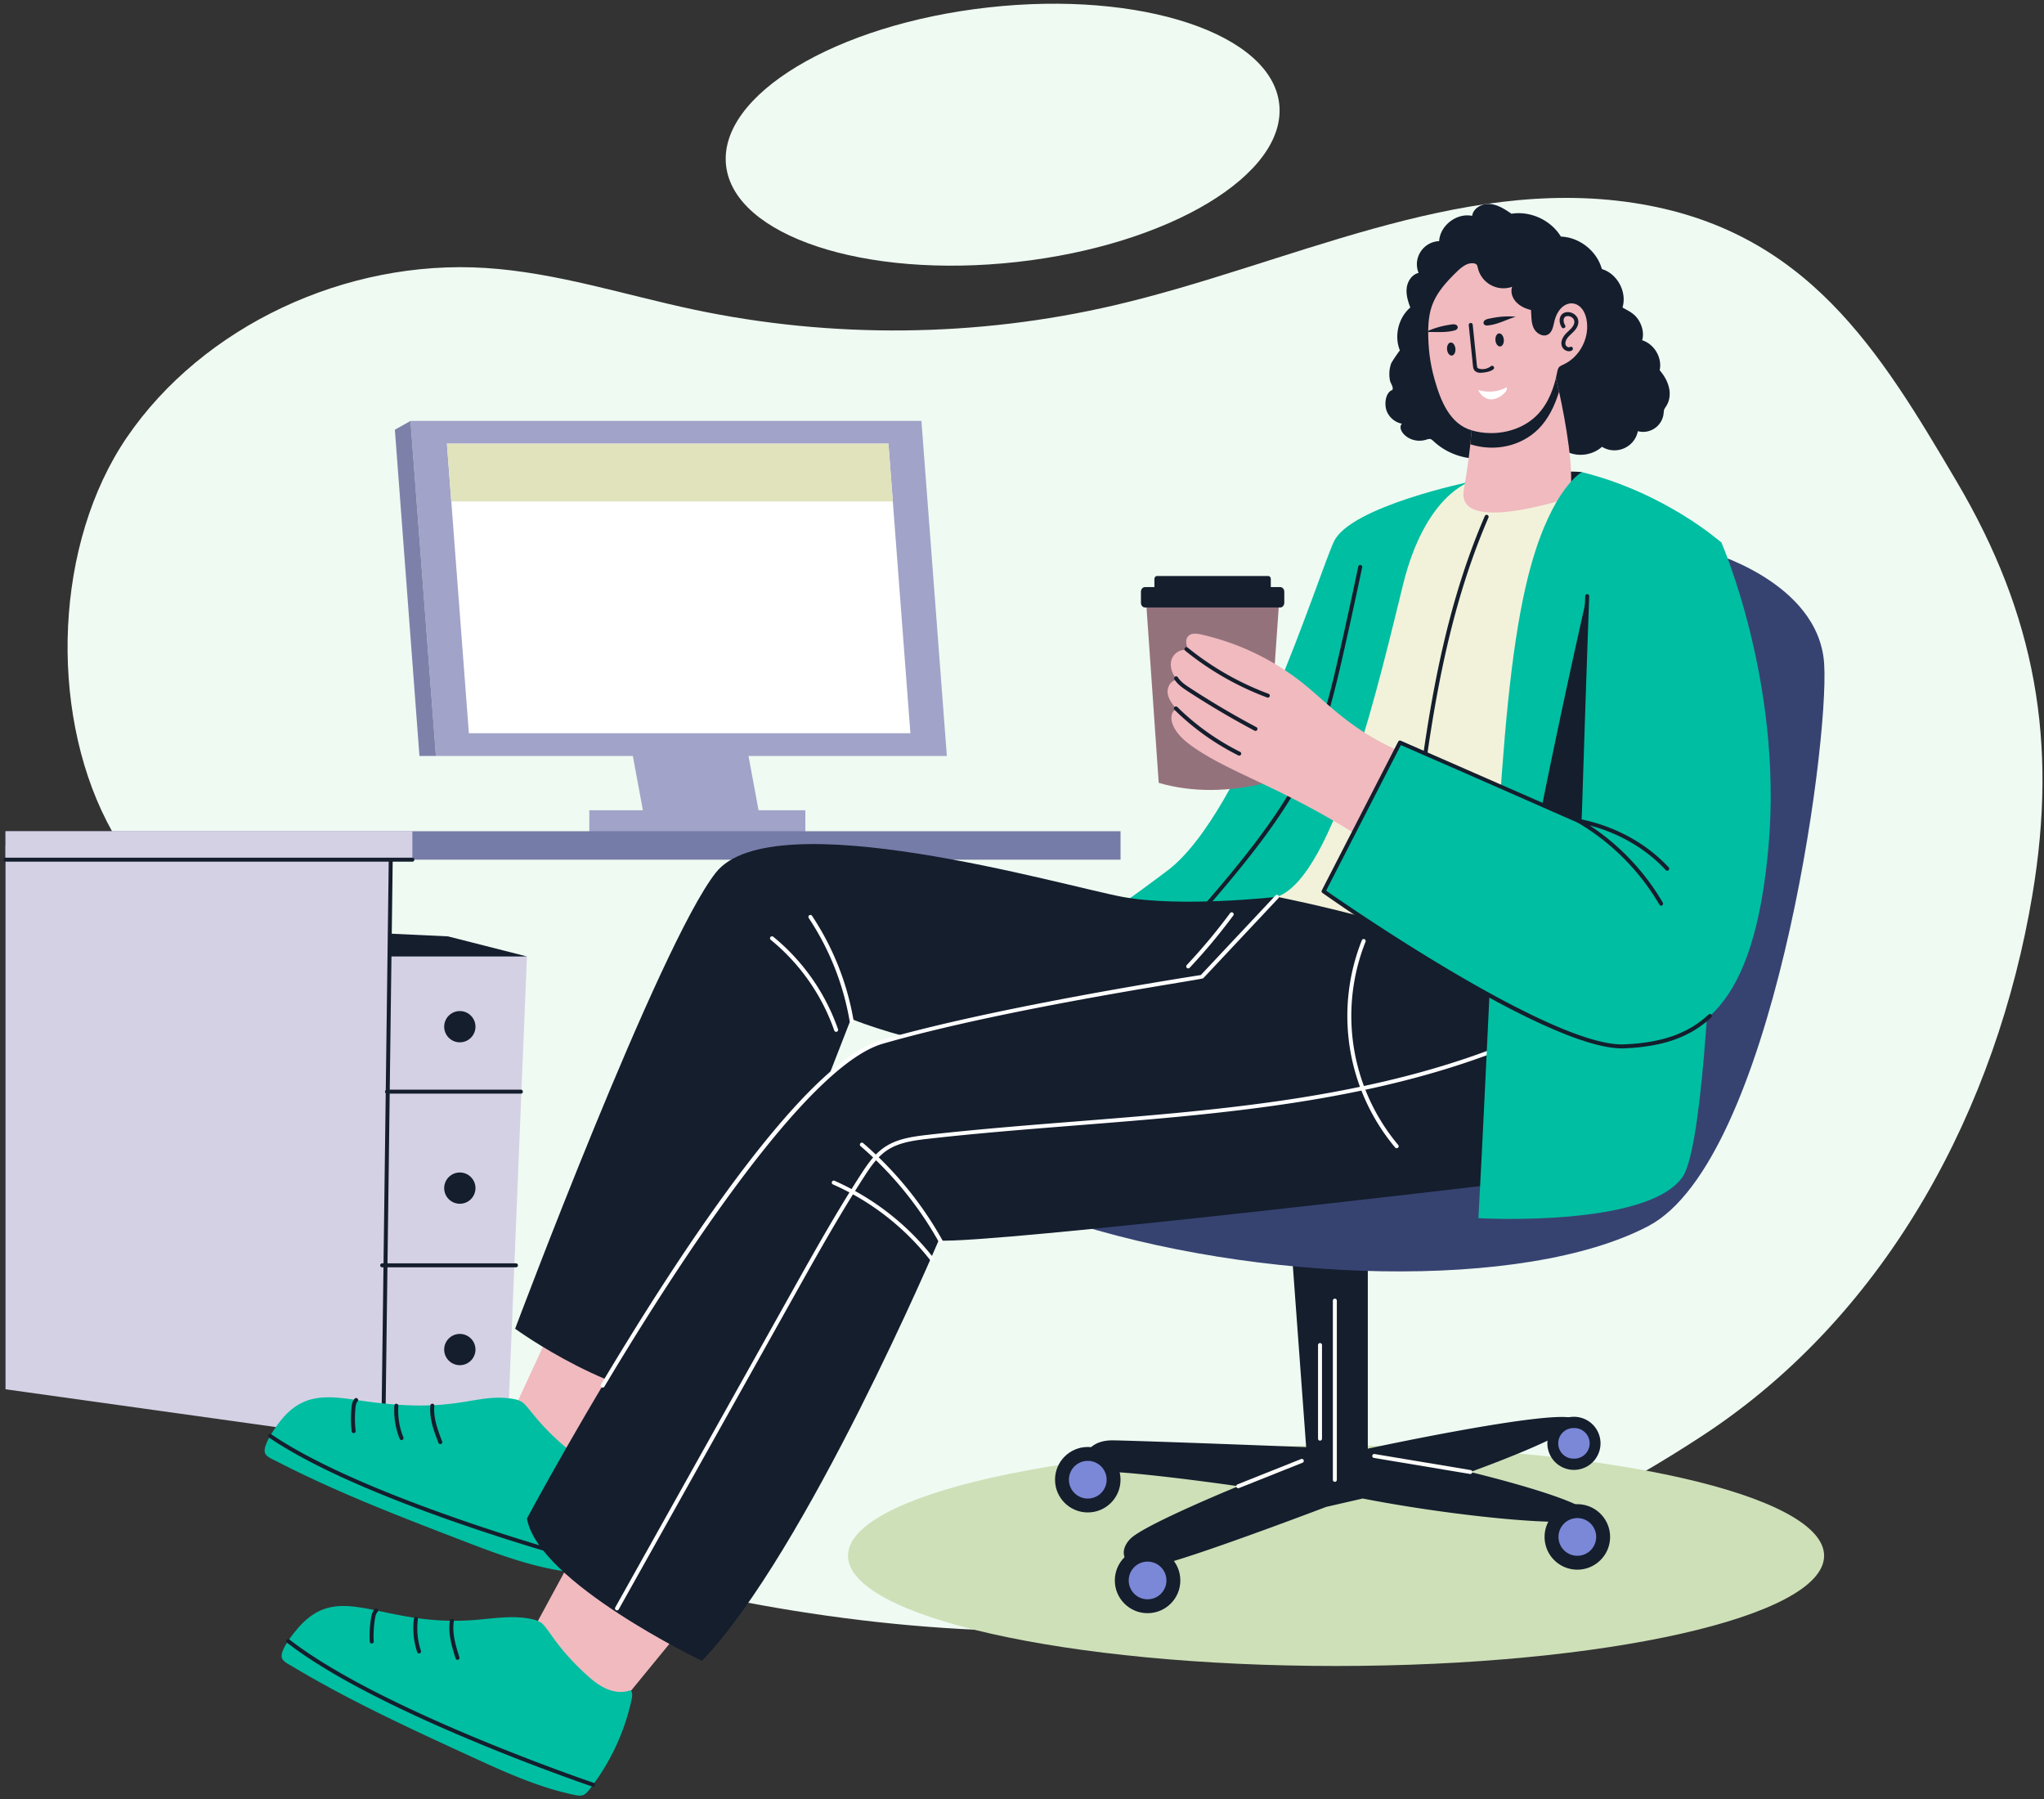 <svg xmlns="http://www.w3.org/2000/svg" width="484" height="426" fill="none" viewBox="0 0 484 426"><rect x="0" y="0" width="484" height="426" fill="#333333" stroke="none"/><g clip-path="url(#a)"><path fill="#effaf2" d="M481.237 211.953c-8.361 49.794-33.839 98.854-77.88 127.795-37.669 24.754-78.681 40.363-124.721 44.924-41.94 4.155-84.55-.354-125.339-10.396-23.063-5.678-47.271-14.254-60.491-32.851-11.354-15.971-12.398-36.201-16.64-54.975-4.903-21.698-14.546-42.446-28.161-60.588-7.778-10.365-16.893-19.982-22.73-31.411-13.734-26.892-12.276-65.957 4.782-90.927 17.945-26.27 51.796-42.23 85-40.077 16.765 1.087 32.845 6.374 49.236 9.846 32.669 6.92 67.066 6.571 99.567-1.011 41.025-9.571 81.198-30.615 122.927-24.253 41.051 6.258 58.295 35.056 76.549 65.998 18.649 31.611 24.003 61.585 17.901 97.926"/><path fill="#effaf2" d="M171.926 39.174c-1.855-16.643 25.963-33.396 62.133-37.42 36.169-4.022 66.994 6.209 68.849 22.853 1.854 16.643-25.964 33.396-62.133 37.42-36.17 4.022-66.995-6.21-68.849-22.853"/><path fill="#a1a3c8" d="M152.549 193.549h27.385l-4.063-21.947h-27.385z"/><path fill="#a1a3c8" d="M139.543 191.828h51.152v8.551h-51.152z"/><path fill="#141e2d" d="M374.562 111.765s-10.303-1.137-8.688 3.944 8.903 2.175 8.903 2.175zM124.773 226.445l-18.7-4.757-24.088-1.126.915 9.852z"/><path fill="#d5d1e4" d="m83.952 226.445 6.783 114.973 29.454-2.583 4.584-112.39z"/><path fill="#141e2d" d="M108.884 246.773a3.7 3.7 0 0 1-3.703-3.699 3.7 3.7 0 0 1 3.703-3.699 3.7 3.7 0 0 1 3.702 3.699 3.7 3.7 0 0 1-3.702 3.699M108.884 284.992a3.7 3.7 0 0 1-3.703-3.699 3.7 3.7 0 0 1 3.703-3.699 3.7 3.7 0 0 1 3.702 3.699 3.7 3.7 0 0 1-3.702 3.699M108.884 323.21a3.7 3.7 0 0 1-3.703-3.699 3.7 3.7 0 0 1 3.703-3.699 3.7 3.7 0 0 1 3.702 3.699 3.7 3.7 0 0 1-3.702 3.699"/><path fill="#d5d1e4" d="M1.309 200.172h91.254l-1.827 141.245-89.427-12.499z"/><path fill="#141e2d" d="M90.738 341.889a.47.47 0 0 0 .471-.464l1.826-141.245a.47.47 0 0 0-.465-.477h-.006a.47.47 0 0 0-.47.464l-1.827 141.245a.47.47 0 0 0 .465.477z"/><path fill="#767ca8" d="M1.306 196.797h264.026v6.738H1.306z"/><path fill="#d5d1e4" d="M1.302 196.797h96.339v6.738H1.302z"/><path fill="#141e2d" d="M1.304 204.004h96.338a.471.471 0 1 0 0-.942H1.304a.471.471 0 1 0 0 .942"/><path fill="#cee0b8" d="M316.367 394.428c-63.824 0-115.563-11.684-115.563-26.097s51.739-26.097 115.563-26.097c63.823 0 115.563 11.684 115.563 26.097s-51.74 26.097-115.563 26.097"/><path fill="#00bea2" d="M256.67 220.124c.439.658 45.658 10.089 52.246 4.608 6.582-5.485 39.232-110.693 39.232-110.693s-28.433 5.862-32.297 14.192c-3.864 8.335-21.112 64.043-39.376 77.859-18.269 13.815-20.244 13.376-19.805 14.034"/><path fill="#141e2d" d="M284.058 216.882c25.11-28.561 28.727-38.775 33.884-61.491a1353 1353 0 0 0 4.605-21.059c.127-.604-.791-.81-.922-.193a1365 1365 0 0 1-4.601 21.044c-5.094 22.434-8.609 32.569-33.674 61.077a.472.472 0 0 0 .708.622M256.164 348.658c4.055-1.606 37.049 3.212 37.049 3.212s-22.276 9.097-25.567 12.462c-3.292 3.364-1.379 7.801 6.124 6.347 7.499-1.453 40.259-13.915 40.259-13.915l8.652-1.987c23.039 4.508 55.036 7.568 53.887 3.898s-28.41-10.169-28.41-10.169 30.322-10.861 24.274-12.772c-6.043-1.911-48.549 7.244-48.549 7.244v-43.881l-18.66-11.738 4.064 55.256s-37.353-1.453-45.62-1.606c-8.271-.152-7.503 7.649-7.503 7.649"/><path fill="#f0babf" d="m122.098 332.818 13.796-29.795 27.223 19.437-19.155 26.637-15.769 3.865z"/><path fill="#00bea2" d="M62.745 343.99c.327.944 1.76 1.464 2.57 1.881 14.062 7.275 28.876 12.983 43.655 18.675 8.165 3.143 16.419 6.309 25.084 7.525 1.713.238 2.304 0 3.28-1.415a52.5 52.5 0 0 0 8.636-21.592c.137-.859.342-2.08-.378-2.569-1.779.809-3.877.669-5.707-.008-1.835-.673-3.442-1.832-4.962-3.054-7.57-6.081-9.639-10.408-11.333-11.51-.697-.448-1.532-.643-2.352-.768-9.134-1.399-12.998 3.85-36.001.416-7.652-1.142-13.302-1.818-18.522 4.443-1.124 1.355-4.623 6.116-3.97 7.976"/><path fill="#141e2d" d="M138.309 368.921c-.512-.137-51.452-13.919-74.067-29.348a.474.474 0 0 0-.655.123.47.47 0 0 0 .123.655c22.747 15.519 73.841 29.342 74.354 29.479.603.16.846-.748.245-.909M104.429 341.866a.47.47 0 0 0 .27-.608c-.994-2.581-2.12-5.508-1.854-8.417a.47.47 0 0 0-.426-.512.477.477 0 0 0-.512.426c-.287 3.129.881 6.164 1.913 8.841a.47.47 0 0 0 .609.27M95.261 340.912a.47.47 0 0 0 .259-.613 16.8 16.8 0 0 1-1.194-7.458.47.47 0 0 0-.437-.502c-.249-.033-.484.179-.503.438a17.8 17.8 0 0 0 1.261 7.877.47.47 0 0 0 .614.258M83.747 339.302c.287 0 .5-.25.469-.525a25 25 0 0 1-.042-5.446c.057-.552.148-1.174.502-1.557a.47.47 0 0 0-.027-.664.47.47 0 0 0-.665.026c-.551.596-.674 1.395-.746 2.1a26 26 0 0 0 .041 5.649c.029.24.232.417.468.417"/><path fill="#f0babf" d="m126.675 385.04 15.647-28.868 25.944 21.11-20.796 25.38-15.981 2.865z"/><path fill="#00bea2" d="M66.733 392.461c.267.963 1.665 1.573 2.447 2.04 13.576 8.144 28 14.773 42.391 21.383 7.951 3.65 15.989 7.329 24.56 9.087 1.695.346 2.3.146 3.363-1.205a52.46 52.46 0 0 0 9.979-21.007c.191-.848.472-2.054-.215-2.587-1.826.695-3.911.424-5.695-.367-1.789-.787-3.32-2.045-4.76-3.36-7.172-6.545-8.964-10.994-10.585-12.2-.668-.491-1.488-.738-2.299-.915-4.694-1.024-9.564-.043-14.358.267-21.284 1.386-30.71-9.045-40.363 1.154-1.207 1.281-4.999 5.813-4.465 7.71"/><path fill="#141e2d" d="M140.583 422.094c-.503-.169-50.474-17.127-72.071-33.948a.472.472 0 0 0-.58.743c21.724 16.918 71.846 33.927 72.349 34.097.596.195.888-.695.302-.892M108.471 392.951a.47.47 0 0 0 .308-.59c-.829-2.639-1.768-5.63-1.319-8.516.095-.619-.837-.757-.931-.146-.482 3.105.492 6.207 1.351 8.943.08.252.348.385.591.309M99.38 391.43a.47.47 0 0 0 .299-.596 16.8 16.8 0 0 1-.721-7.519.472.472 0 0 0-.935-.123c-.352 2.654-.088 5.4.762 7.94a.473.473 0 0 0 .596.298M88.026 389.11l.025-.001a.47.47 0 0 0 .445-.494 25 25 0 0 1 .303-5.438c.09-.547.22-1.162.598-1.523a.47.47 0 1 0-.65-.68c-.561.535-.753 1.301-.878 2.049a26 26 0 0 0-.313 5.641.47.47 0 0 0 .47.446"/><path fill="#364371" d="M250.994 288.583c46.583 15.412 110.042 17.084 139.33 1.687 29.288-15.402 42.853-113.352 41.623-133.063-1.236-19.714-28.057-26.801-28.057-26.801l-60.412 135.417s-139.063 7.348-92.484 22.76"/><path fill="#141e2d" d="M302.367 212.329s-22.714 2.591-36.637 0c-13.922-2.591-82.839-22.759-96.239-5.72S121.98 314.582 121.98 314.582s24.017 17.56 44.204 17.213l35.329-90.586s34.458 14.431 72.223 7.476 42.116-35.295 42.116-35.295z"/><path fill="#141e2d" d="M124.773 359.516c2.657 15.125 41.437 33.701 41.437 33.701 24.704-25.743 56.047-99.513 56.047-99.513 12.483.796 131.479-13.267 131.479-13.267l13.862-36.809-21.751-28.722-43.479-2.578-17.796 18.957s-47.471 7.239-75.652 15.364-84.147 112.867-84.147 112.867"/><path fill="#fff" d="m146.511 381.021 41.735-74.579c5.18-9.254 10.526-18.808 16.365-27.842 1.536-2.377 3.093-4.634 5.244-6.129 2.763-1.919 6.179-2.436 10.035-2.872 11.553-1.303 23.421-2.242 34.899-3.15 35.3-2.793 71.801-5.681 104.759-19.56a.472.472 0 0 0-.366-.868c-32.818 13.822-69.242 16.703-104.467 19.489-11.486.909-23.362 1.848-34.931 3.154-3.985.45-7.524.989-10.467 3.035-2.292 1.592-3.909 3.932-5.497 6.39-5.855 9.059-11.209 18.626-16.387 27.878l-41.744 74.595a.47.47 0 1 0 .822.459"/><path fill="#fff" d="M143.113 328.291c16.753-28.051 47.596-75.899 65.938-81.187 29.527-8.514 75.54-15.146 75.864-15.495l17.797-18.957a.47.47 0 1 0-.686-.644l-17.687 18.84c-3.076.474-48.481 7.547-75.549 15.352-17.718 5.108-45.935 47.198-66.486 81.609a.47.47 0 0 0 .809.482"/><path fill="#f2f2da" d="M302.371 212.323s42.624 8.273 53.328 18.361c10.709 10.094 28.887-111.803 28.887-111.803l-17.992-1.64-18.441-3.202s-10.632 3.026-15.884 24.218c-5.252 21.188-16.161 69.424-29.898 74.066"/><path fill="#141e2d" d="M334.683 204.806c3.197-27.642 6.503-56.226 17.77-82.265a.47.47 0 1 0-.864-.374c-11.322 26.167-14.636 54.82-17.842 82.531a.472.472 0 0 0 .936.108M328.28 97.077c.525 1.635 1.994 2.926 3.683 3.231-1.387 1.421 1.797 5 5.752 3.789.862-.27 1.064-.272 1.737.357 3.429 3.236 8.419 4.737 13.069 3.927l18.741-1.329c2.629 1.177 5.934.657 8.076-1.273 3.305 2.045 7.722.175 8.491-3.698 2.89.773 5.792-1.234 6.096-4.198.108-.98.028-.81.61-1.716 1.304-2.02 1.277-5.221-1.541-8.516.644-2.94-1.273-6.21-4.154-7.091.448-1.482.1-3.126-.663-4.48-1.007-1.787-2.276-2.31-3.988-3.273 1.121-3.66-1.212-8.011-4.884-9.107-1.159-4.26-5.285-7.53-9.698-7.687-2.37-3.893-7.198-6.124-11.7-5.409-1.551-1.053-3.196-2.14-5.066-2.306-1.87-.167-3.997.953-4.25 2.811-3.649-.762-7.603 2.273-7.813 5.986-3.765.143-6.294 4.005-4.866 7.52-1.56.357-2.609 1.935-2.809 3.522-.201 1.582.276 3.173.844 4.665-2.829 2.435-3.864 6.724-2.461 10.179-.105 0-1.956 2.73-2.08 3.088a7.6 7.6 0 0 0-.267 4.036c.11.52.639 1.282.644 1.768.005.682-.21.348-.739.853-1.045 1.006-1.179 3.065-.764 4.351"/><path fill="#f0babf" d="M371.648 117.834c1.317-5.98-.996-18.337-2.475-25.1-.62-2.83-1.092-4.68-1.092-4.68s-19.7 1.611-19.448 8.398c.259 6.906-2.016 19.522-2.036 19.686-1.703 10.608 25.051 1.696 25.051 1.696"/><path fill="#141e2d" d="M348.151 105.191c6.181 1.928 12.271.198 16.084-3.578 2.433-2.412 3.907-5.58 4.937-8.879-.62-2.83-1.092-4.68-1.092-4.68s-19.7 1.611-19.448 8.398c.091 2.425-.143 5.623-.481 8.739"/><path fill="#f0babf" d="M338.182 78.318c0 3.94.352 7.463 1.545 11.637 1.374 4.8 3.511 10.475 8.872 11.971 5.353 1.51 11.656.245 15.536-3.831 2.533-2.678 3.878-6.29 4.574-9.912.244-1.269.479-1.412 1.408-1.84 4.035-1.792 6.463-6.595 5.514-10.903-1.113-5.05-6.304-4.8-7.58.705-.267 1.125-.467 2.45-1.469 3.036-1.23.724-2.872-.263-3.458-1.568-.587-1.301-.482-2.793-.601-4.218-3.827-.923-5.083-3.55-4.479-5.485-3.534 1.23-7.373-.93-8.133-4.594-.126-.513-.194-.82-.82-.948-1.517-.32-2.92.8-4.036 1.868-5.684 5.45-6.767 8.627-6.873 14.082"/><path fill="#00bea2" d="M350.077 288.402s39.586 2.316 48.272-9.645c8.691-11.962 9.268-150.285 9.268-150.285s-13.122-11.747-33.056-16.699c0 0-6.878 3.656-12.039 22.127-7.644 27.355-8.293 76.957-12.445 154.502"/><path fill="#141e2d" d="m363.045 201.242 16.719 3.617c1.199-10.474 6.929-23.72 5.28-48.56l-9.344-14.83a2126 2126 0 0 0-12.655 59.773"/><path fill="#94727c" d="M274.375 185.348c7.953 2.297 16.488 2.18 25.52 0l2.957-42.45h-31.433z"/><path fill="#141e2d" d="M273.354 137.057v2.209c0 .378.276.689.612.689h26.336c.34 0 .612-.311.612-.689v-2.209c0-.379-.272-.69-.612-.69h-26.336c-.336 0-.612.311-.612.69"/><path fill="#141e2d" d="M270.165 140.091v2.634c0 .607.432 1.1.971 1.1h31.998c.538 0 .975-.493.975-1.1v-2.634c0-.606-.437-1.099-.975-1.099h-31.998c-.539 0-.971.493-.971 1.099"/><path fill="#f0babf" d="M276.494 164.098c.181 1.454 1.154 2.664 2.084 3.794-1.254.41-1.411 2.168-.968 3.417.859 2.42 2.948 4.184 5.066 5.651 10.52 7.277 24.908 10.394 49.316 27.926l.668-26.501c-12.512-5.159-18.216-11.916-24.255-16.717a59.8 59.8 0 0 0-24.017-11.461c-1.035-.229-2.285-.377-3.014.395-.849.892-.415 2.336.066 3.47-1.578-.701-3.544.495-4.04 2.144-.501 1.649.201 3.479 1.369 4.747-1.464-.01-2.456 1.687-2.275 3.135"/><path fill="#00bea2" d="M407.615 128.468s14.532 33.094 11.174 71.706c-3.357 38.613-16.19 46.812-34.208 47.558-18.018.745-71.177-36.711-71.177-36.711l18.093-35.22 42.527 18.635 1.809-53.296s10.536-29.071 31.782-12.672"/><path fill="#141e2d" d="M384.603 248.198c9.184-.38 15.541-2.633 20.612-7.306a.47.47 0 0 0-.638-.691c-4.896 4.51-11.068 6.687-20.012 7.056-15.384.654-57.974-27.623-70.551-36.39l17.703-34.462c44.887 19.58 42.154 18.679 42.561 18.425.405-.255.018 3.138 2.029-53.679a.47.47 0 0 0-.455-.486c-.24-.019-.477.195-.487.455l-1.785 52.602-41.891-18.356a.473.473 0 0 0-.609.216l-18.092 35.22a.47.47 0 0 0 .148.599c12.927 9.109 55.539 37.434 71.467 36.797M373.498 371.623c-4.284 0-7.756-3.469-7.756-7.749s3.472-7.749 7.756-7.749c4.283 0 7.756 3.469 7.756 7.749s-3.473 7.749-7.756 7.749"/><path fill="#7b88d8" d="M373.497 368.333a4.46 4.46 0 0 1-4.463-4.46 4.46 4.46 0 0 1 4.463-4.459 4.46 4.46 0 0 1 4.464 4.459 4.46 4.46 0 0 1-4.464 4.46"/><path fill="#141e2d" d="M271.736 381.928c-4.284 0-7.756-3.47-7.756-7.749 0-4.28 3.472-7.749 7.756-7.749s7.756 3.469 7.756 7.749-3.472 7.749-7.756 7.749"/><path fill="#7b88d8" d="M271.736 378.637a4.46 4.46 0 0 1-4.464-4.459 4.46 4.46 0 0 1 4.464-4.459 4.46 4.46 0 0 1 4.463 4.459 4.46 4.46 0 0 1-4.463 4.459"/><path fill="#141e2d" d="M257.576 358.076c-4.284 0-7.756-3.469-7.756-7.749s3.472-7.749 7.756-7.749c4.283 0 7.756 3.469 7.756 7.749s-3.473 7.749-7.756 7.749"/><path fill="#7b88d8" d="M257.576 354.786a4.46 4.46 0 0 1-4.464-4.46 4.46 4.46 0 0 1 4.464-4.459 4.46 4.46 0 0 1 4.463 4.459 4.46 4.46 0 0 1-4.463 4.46"/><path fill="#141e2d" d="M372.696 348.003a6.29 6.29 0 0 1-6.293-6.286 6.29 6.29 0 0 1 6.293-6.287 6.29 6.29 0 0 1 6.292 6.287 6.29 6.29 0 0 1-6.292 6.286"/><path fill="#7b88d8" d="M372.695 345.337a3.619 3.619 0 1 1 0-7.235 3.619 3.619 0 1 1 0 7.235"/><path fill="#fdfdf9" d="m293.384 352.306 15.046-6a.473.473 0 0 0 .263-.613.475.475 0 0 0-.612-.262l-15.047 6a.474.474 0 0 0-.263.613c.094.234.362.36.613.262M348.618 348.582a.47.47 0 0 0-.387-.542l-22.747-3.798a.47.47 0 1 0-.155.928l22.748 3.799a.47.47 0 0 0 .541-.387M316.08 350.824a.47.47 0 0 0 .471-.471v-42.421a.47.47 0 1 0-.942 0v42.421c0 .261.21.471.471.471M312.568 341.079c.26 0 .471-.211.471-.471v-22.161a.47.47 0 0 0-.942 0v22.161c0 .26.211.471.471.471"/><path fill="#fff" d="M222.732 294.309a.47.47 0 0 0 .411-.7 85 85 0 0 0-18.775-22.988.472.472 0 0 0-.614.714 84.1 84.1 0 0 1 18.567 22.733.47.47 0 0 0 .411.241M220.646 298.536a.47.47 0 0 0 .372-.761 61.2 61.2 0 0 0-23.401-18.218.47.47 0 1 0-.381.86 60.24 60.24 0 0 1 23.038 17.937.47.47 0 0 0 .372.182M201.725 242.092a.47.47 0 0 0 .386-.543 64.5 64.5 0 0 0-9.824-24.723.47.47 0 0 0-.784.522 63.5 63.5 0 0 1 9.678 24.359c.045.26.292.428.544.385M198.145 244.265a.47.47 0 0 0 .289-.599 49.2 49.2 0 0 0-15.353-21.904.472.472 0 0 0-.597.729 48.25 48.25 0 0 1 15.061 21.486.47.47 0 0 0 .6.288M281.702 229.122a138 138 0 0 0 10.331-12.38.47.47 0 1 0-.758-.559 137 137 0 0 1-10.259 12.295.47.47 0 1 0 .686.644M331.023 271.738a.47.47 0 0 0 .059-.663 47.56 47.56 0 0 1-7.737-48.111.47.47 0 0 0-.876-.347 48.5 48.5 0 0 0 7.89 49.062c.169.2.465.225.664.059"/><path fill="#a1a3c8" d="M103.223 178.975h120.98l-6.02-79.319H97.203z"/><path fill="#fff" d="m105.824 105.039 5.2 68.55h104.55l-5.2-68.55z"/><path fill="#7d81aa" d="m97.202 99.656-3.7 2.078 5.82 77.241h3.901z"/><path fill="#141e2d" d="M353.61 87.44a.47.47 0 1 0-.592-.732c-1.225.988-2.919.727-3.177.352-.123-.18-.046.193-1.116-10.176a.47.47 0 1 0-.936.095l.995 9.666c.087.84.353 1.358 1.358 1.592.298.069 2.5-.016 3.468-.798"/><path fill="#fff" d="M350.063 92.336c2.212.7 4.706.454 6.739-.664.037.423-.076.875-.363 1.189-.859.941-2.043 1.65-3.317 1.692s-2.639-1.014-3.059-2.217"/><path fill="#141e2d" d="M338.179 78.323c0 .096-.005.19 0 .286 2.151-.048 4.336.196 6.392-.424.61-.181.868-.896.233-1.268-.482-.28-1.383-.052-1.884.029-1.631.262-3.224.73-4.741 1.377M352.129 77.062c2.368-.168 4.517-1.38 6.781-2.091a20.3 20.3 0 0 0-5.678.346c-.497.102-1.423.21-1.771.642-.461.572.034 1.148.668 1.103M342.653 82.73c-.079-.85.298-1.581.843-1.632s1.051.598 1.13 1.448-.298 1.581-.843 1.632-1.05-.598-1.13-1.448M354.11 80.574c-.079-.85.298-1.581.843-1.632s1.051.598 1.13 1.448-.298 1.58-.843 1.631-1.05-.597-1.13-1.448M372.387 82.325a.47.47 0 0 0-.644-.17c-.33.19-.85-.091-1.002-.474-.257-.652.2-1.474.714-2.027.448-.484 1.016-.93 1.485-1.499 1.235-1.5.745-2.655.476-3.083-.554-.88-1.723-1.36-2.712-1.12-1.527.372-1.759 2.201-.899 3.539a.471.471 0 0 0 .793-.51c-.485-.751-.542-1.9.33-2.114 1.041-.256 2.783.87 1.284 2.69-.413.504-.96.93-1.447 1.457-1.682 1.807-1.112 3.595.201 4.05.877.306 1.745-.182 1.421-.739M393.576 214.359a.47.47 0 0 0 .169-.643 55.4 55.4 0 0 0-17.319-18.296c7.081 1.883 13.405 5.587 18.026 10.599a.472.472 0 0 0 .693-.638c-5.342-5.793-12.894-9.881-21.266-11.512-.52-.098-.782.602-.329.867a54.44 54.44 0 0 1 19.382 19.454.47.47 0 0 0 .644.169M91.638 258.926h31.7a.471.471 0 0 0 0-.942h-31.7a.471.471 0 1 0 0 .942M90.498 300.043h31.699a.471.471 0 0 0 0-.941H90.498a.47.47 0 1 0 0 .941M300.204 165.165a.47.47 0 0 0 .165-.912 68.3 68.3 0 0 1-19.131-10.929.47.47 0 1 0-.592.732 69.2 69.2 0 0 0 19.394 11.079q.081.03.164.03M297.283 173.044a.47.47 0 0 0 .221-.886 203 203 0 0 1-15.719-9.276c-1.197-.782-2.241-1.512-2.894-2.539a.47.47 0 0 0-.65-.145.47.47 0 0 0-.145.649c.753 1.186 1.883 1.98 3.174 2.823a204 204 0 0 0 15.792 9.319q.107.056.221.055M293.439 178.899a.472.472 0 0 0 .211-.892 58.5 58.5 0 0 1-14.871-10.622.47.47 0 0 0-.66.671 59.4 59.4 0 0 0 15.109 10.793.5.5 0 0 0 .211.05"/><path fill="#e0e3bc" d="m105.827 105.039 1.037 13.672h104.55l-1.037-13.672z"/></g><defs><clipPath id="a"><path fill="#fff" d="M484 0H0v426h484z"/></clipPath></defs></svg>